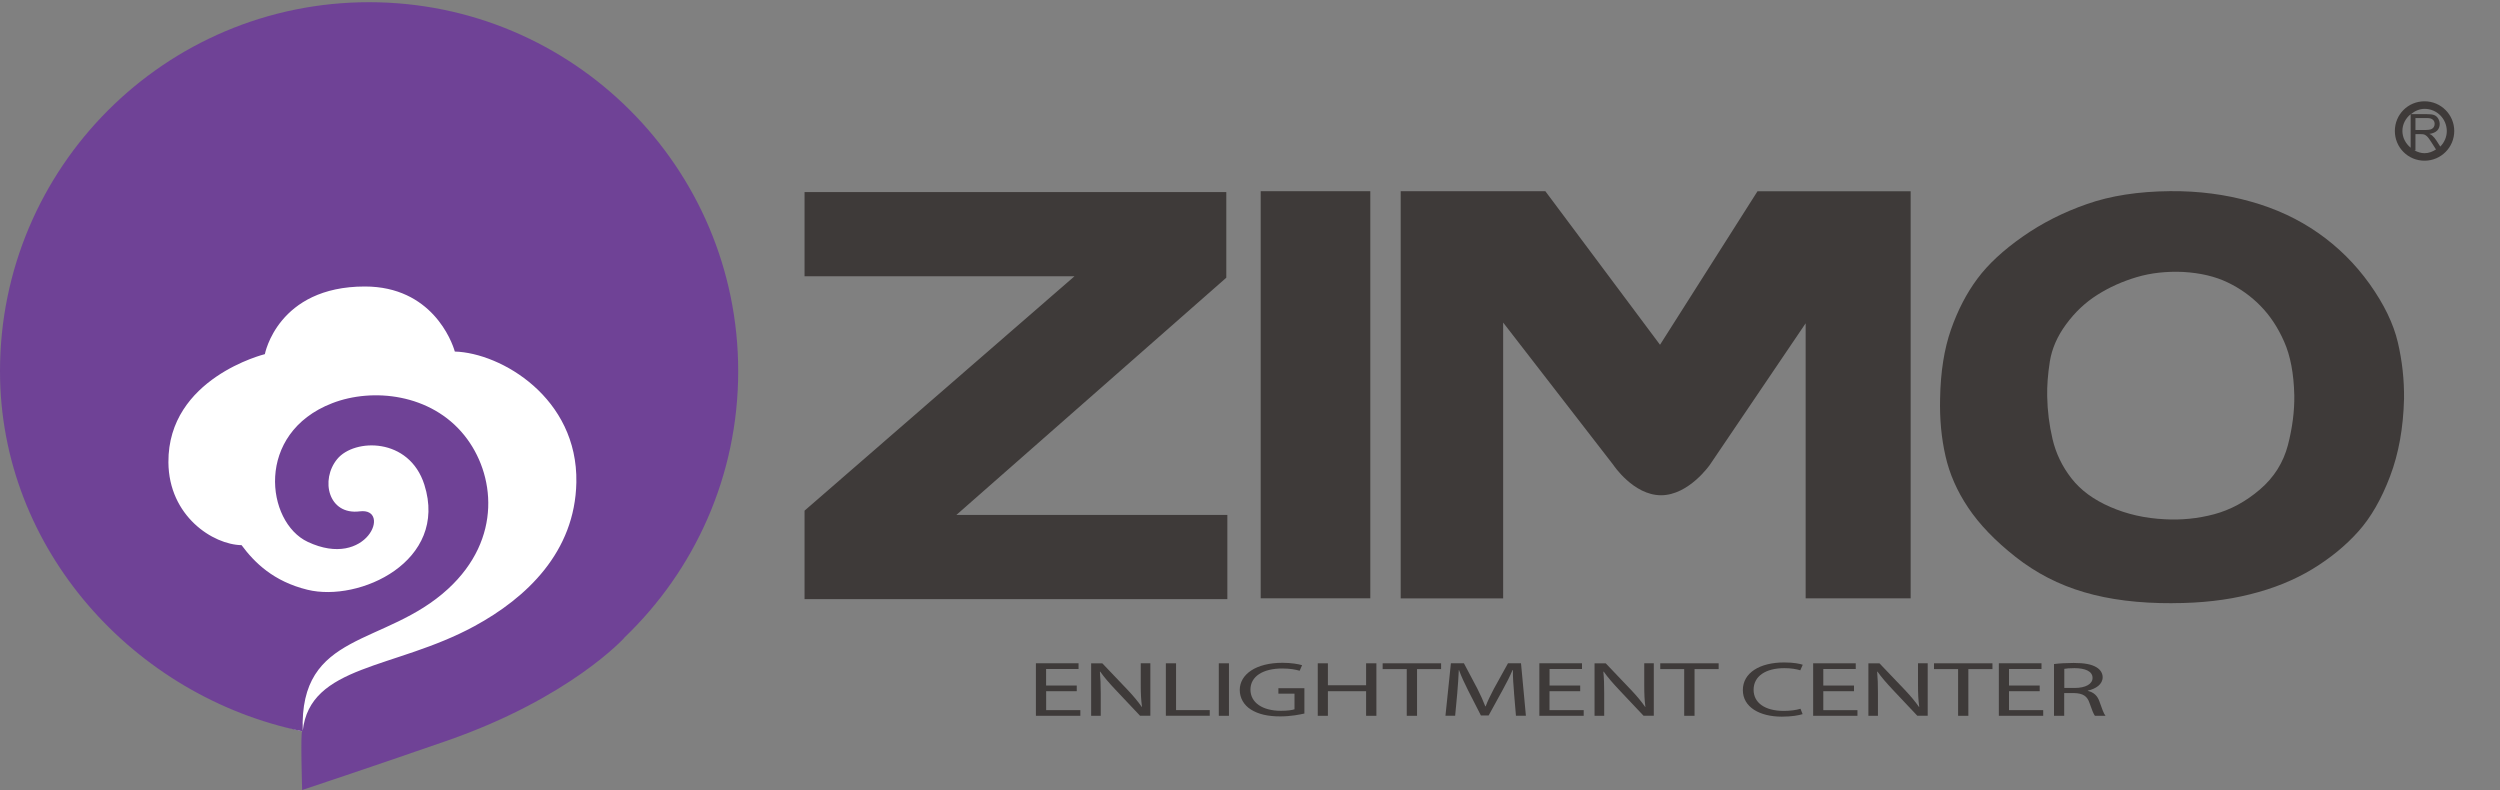 <?xml version="1.0" encoding="UTF-8"?>
<svg id="_图层_1" data-name="图层 1" xmlns="http://www.w3.org/2000/svg" viewBox="0 0 500 158">
  <rect x="0" y="0" width="500" height="158" fill="#808080" stroke="none"/>
  <defs>
    <style>
      .cls-1 {
        fill: #3e3a39;
      }

      .cls-1, .cls-2, .cls-3 {
        stroke-width: 0px;
      }

      .cls-2 {
        fill: #fff;
      }

      .cls-3 {
        fill: #6f4296;
      }
    </style>
  </defs>
  <circle class="cls-2" cx="73.82" cy="93.26" r="54.65"/>
  <path class="cls-3" d="M147.64,74.24C147.64,33.49,114.58.44,73.81.44S0,33.49,0,74.24c0,35.64,26.86,65.1,60.43,72.01-.35.56,0,11.75,0,11.75,0,0,12.86-4.26,28.98-9.86,24.63-8.57,35.47-20.59,35.47-20.59h-.04c14.04-13.42,22.8-32.33,22.8-53.31ZM60.55,146.25c-.75-20.13,16.45-16.86,29.07-28.48,10.89-10.03,9.41-23.03,3.25-30.7-6.68-8.32-18.34-9.57-26.43-6.43-15.53,6.01-13.25,23.81-4.9,27.73,11.91,5.6,16.86-6.91,10.42-6.1-6.32.8-7.94-6.32-4.51-10.47s14.4-4.36,17.42,5.14c4.87,15.34-13,23.56-23.38,21.01-6.8-1.66-10.61-5.45-13.18-8.92-5.69-.09-14.56-5.79-14.63-16.58-.11-16.86,19.29-21.62,19.29-21.62,0,0,2.54-13.53,20-13.53,13.34,0,17.41,10.92,17.99,13.01,9.26.27,24.62,9.26,24.31,26.15-.26,13.95-9.98,23.12-20.4,28.78-15.91,8.65-32.91,7.67-34.33,20.98Z"/>
  <g>
    <g>
      <g>
        <path class="cls-1" d="M215.36,138.24h-6.13v3.79h6.84v1.13h-8.89v-10.5h8.53v1.14h-6.49v3.31h6.13v1.13Z"/>
        <path class="cls-1" d="M218.23,143.16v-10.5h2.23l5.06,5.31c1.17,1.24,2.08,2.33,2.83,3.41l.05-.02c-.19-1.4-.25-2.68-.25-4.32v-4.39h1.92v10.5h-2.06l-5.02-5.32c-1.1-1.17-2.15-2.36-2.94-3.5h-.07c.11,1.33.17,2.6.17,4.34v4.49h-1.93Z"/>
        <path class="cls-1" d="M233.17,132.66h2.04v9.36h6.74v1.13h-8.78v-10.5Z"/>
        <path class="cls-1" d="M245.79,132.66v10.5h-2.03v-10.5h2.03Z"/>
        <path class="cls-1" d="M260.9,142.7c-.91.21-2.72.58-4.85.58-2.39,0-4.35-.4-5.91-1.4-1.35-.86-2.19-2.26-2.19-3.9.02-3.13,3.25-5.42,8.54-5.42,1.83,0,3.26.27,3.93.48l-.49,1.11c-.85-.25-1.91-.45-3.5-.45-3.83,0-6.34,1.58-6.34,4.21s2.42,4.25,6.09,4.25c1.34,0,2.25-.14,2.72-.3v-3.13h-3.22v-1.09h5.2v5.05Z"/>
        <path class="cls-1" d="M265.58,132.66v4.39h7.64v-4.39h2.06v10.5h-2.06v-4.92h-7.64v4.92h-2.03v-10.5h2.03Z"/>
        <path class="cls-1" d="M281.34,133.82h-4.81v-1.16h11.69v1.16h-4.81v9.34h-2.06v-9.34Z"/>
        <path class="cls-1" d="M302.81,138.55c-.12-1.46-.26-3.22-.23-4.54h-.07c-.53,1.25-1.19,2.56-1.99,4l-2.79,5.08h-1.55l-2.55-4.99c-.75-1.49-1.38-2.84-1.83-4.09h-.04c-.05,1.32-.18,3.08-.31,4.64l-.42,4.5h-1.94l1.09-10.5h2.6l2.69,5.08c.65,1.29,1.18,2.45,1.59,3.54h.07c.4-1.06.96-2.22,1.66-3.54l2.81-5.08h2.6l.98,10.5h-1.99l-.39-4.61Z"/>
        <path class="cls-1" d="M316.03,138.24h-6.13v3.79h6.84v1.13h-8.87v-10.5h8.53v1.14h-6.49v3.31h6.13v1.13Z"/>
        <path class="cls-1" d="M318.91,143.16v-10.5h2.23l5.06,5.31c1.18,1.24,2.08,2.33,2.83,3.41l.05-.02c-.19-1.4-.23-2.68-.23-4.32v-4.39h1.91v10.5h-2.05l-5.02-5.32c-1.09-1.17-2.15-2.36-2.94-3.5h-.08c.13,1.33.17,2.6.17,4.34v4.49h-1.92Z"/>
        <path class="cls-1" d="M336.84,133.82h-4.79v-1.16h11.68v1.16h-4.82v9.34h-2.07v-9.34Z"/>
        <path class="cls-1" d="M360.54,142.82c-.74.25-2.24.51-4.17.51-4.44,0-7.8-1.9-7.8-5.32s3.35-5.52,8.25-5.52c1.96,0,3.2.27,3.73.46l-.49,1.11c-.77-.24-1.87-.43-3.18-.43-3.71,0-6.16,1.58-6.16,4.33,0,2.57,2.22,4.22,6.05,4.22,1.24,0,2.52-.17,3.33-.43l.42,1.07Z"/>
        <path class="cls-1" d="M370.8,138.24h-6.14v3.79h6.83v1.13h-8.86v-10.5h8.52v1.14h-6.49v3.31h6.14v1.13Z"/>
        <path class="cls-1" d="M373.68,143.16v-10.5h2.21l5.07,5.31c1.17,1.24,2.08,2.33,2.83,3.41l.06-.02c-.2-1.4-.25-2.68-.25-4.32v-4.39h1.94v10.5h-2.08l-5.01-5.32c-1.1-1.17-2.15-2.36-2.95-3.5h-.07c.12,1.33.16,2.6.16,4.34v4.49h-1.91Z"/>
        <path class="cls-1" d="M391.61,133.82h-4.81v-1.16h11.69v1.16h-4.82v9.34h-2.05v-9.34Z"/>
        <path class="cls-1" d="M407.94,138.24h-6.14v3.79h6.84v1.13h-8.87v-10.5h8.53v1.14h-6.5v3.31h6.14v1.13Z"/>
        <path class="cls-1" d="M410.81,132.81c1.05-.14,2.51-.22,3.92-.22,2.17,0,3.59.27,4.57.87.79.47,1.23,1.18,1.23,1.99,0,1.39-1.31,2.3-2.96,2.67v.06c1.22.28,1.94,1.02,2.31,2.1.51,1.47.88,2.47,1.22,2.88h-2.12c-.25-.31-.61-1.2-1.06-2.51-.46-1.43-1.31-1.99-3.15-2.04h-1.93v4.55h-2.04v-10.35ZM412.86,137.59h2.09c2.18,0,3.56-.8,3.56-2,0-1.35-1.47-1.95-3.63-1.96-.99,0-1.69.07-2.02.14v3.82Z"/>
      </g>
      <g>
        <path class="cls-1" d="M160.91,119.82v-17.69l53.99-46.88h-53.99v-16.84h84.35v17.13l-53.99,47.45h54.2v16.83h-84.57Z"/>
        <path class="cls-1" d="M252.14,38.24h21.92v81.42h-21.92V38.24Z"/>
        <path class="cls-1" d="M332,68.96l19.5-30.71h30.63v81.42h-21v-55.01l-19.15,28.29s-4.22,6.1-9.77,6.1-9.57-6.1-9.57-6.1l-22.01-28.44v55.17h-20.49V38.24h28.93l22.93,30.71Z"/>
        <path class="cls-1" d="M434.5,120.64c-6.72.03-12.59-.7-17.67-2.2-5.07-1.48-9.64-3.85-13.72-7.06-4.07-3.21-7.23-6.49-9.46-9.83-2.24-3.33-3.76-6.8-4.56-10.38-.81-3.57-1.17-7.38-1.07-11.44.09-5.33.82-9.94,2.18-13.82,1.36-3.88,3.12-7.27,5.28-10.17,2.17-2.92,5.19-5.71,9.08-8.43,3.88-2.72,8.17-4.88,12.86-6.51,4.69-1.65,10.23-2.51,16.6-2.57,5.73-.05,11.1.66,16.11,2.08,5.03,1.4,9.52,3.5,13.5,6.28,3.97,2.77,7.41,6.17,10.3,10.21,2.88,4.05,4.76,7.93,5.64,11.67.88,3.75,1.28,7.51,1.24,11.26-.14,5.81-1.07,11-2.79,15.52-1.71,4.53-3.83,8.23-6.35,11.04-2.53,2.83-5.59,5.34-9.19,7.53-3.6,2.18-7.74,3.87-12.45,5.04-4.71,1.19-9.88,1.77-15.51,1.77ZM432.93,103.85c3.33.19,6.63-.13,9.89-1,3.26-.87,6.32-2.52,9.15-4.94,2.83-2.41,4.69-5.39,5.61-8.87.9-3.5,1.33-6.83,1.28-9.98-.1-4.35-.78-7.93-2.04-10.75-1.25-2.84-2.83-5.21-4.71-7.12-1.88-1.93-4.07-3.5-6.57-4.7-2.51-1.21-5.47-1.9-8.89-2.1-3.34-.15-6.44.19-9.28,1.03-2.87.85-5.49,2.02-7.9,3.55-2.4,1.51-4.48,3.48-6.25,5.89-1.76,2.39-2.84,4.88-3.25,7.42-.4,2.57-.58,4.89-.53,7.01.05,2.84.4,5.69,1.07,8.54.67,2.84,1.92,5.46,3.78,7.84,1.86,2.39,4.46,4.29,7.79,5.73,3.34,1.45,6.95,2.27,10.86,2.45Z"/>
      </g>
    </g>
    <path class="cls-1" d="M484.91,20.26c-3.3,0-5.94,2.63-5.94,5.94s2.65,5.94,5.94,5.94,5.94-2.67,5.94-5.94-2.66-5.94-5.94-5.94ZM480.48,26.2c0-1.38.67-2.56,1.65-3.36v6.7c-.99-.81-1.64-1.99-1.65-3.34ZM482.9,30.07h.19v-3.24h1.1c.25,0,.44.02.55.05.14.03.29.1.43.2.14.08.3.25.49.47.19.24.4.58.69,1.01l.85,1.33c-.67.43-1.43.75-2.29.75-.74,0-1.41-.25-2.02-.56ZM483.09,26.01v-2.4h2.29c.55,0,.95.1,1.19.33.24.21.36.49.36.85,0,.22-.06.45-.18.64-.14.2-.33.35-.57.44-.25.07-.59.13-1.03.13h-2.06ZM488.05,29.31l-.78-1.22c-.25-.39-.52-.7-.8-.95-.13-.13-.32-.25-.59-.36.7-.1,1.22-.33,1.57-.68.33-.36.49-.79.49-1.29,0-.41-.12-.79-.31-1.11-.2-.32-.46-.56-.81-.69-.33-.13-.81-.18-1.46-.18h-3.17c.76-.63,1.69-1.06,2.74-1.06,2.44,0,4.42,1.99,4.43,4.44,0,1.2-.51,2.31-1.3,3.1Z"/>
  </g>
</svg>